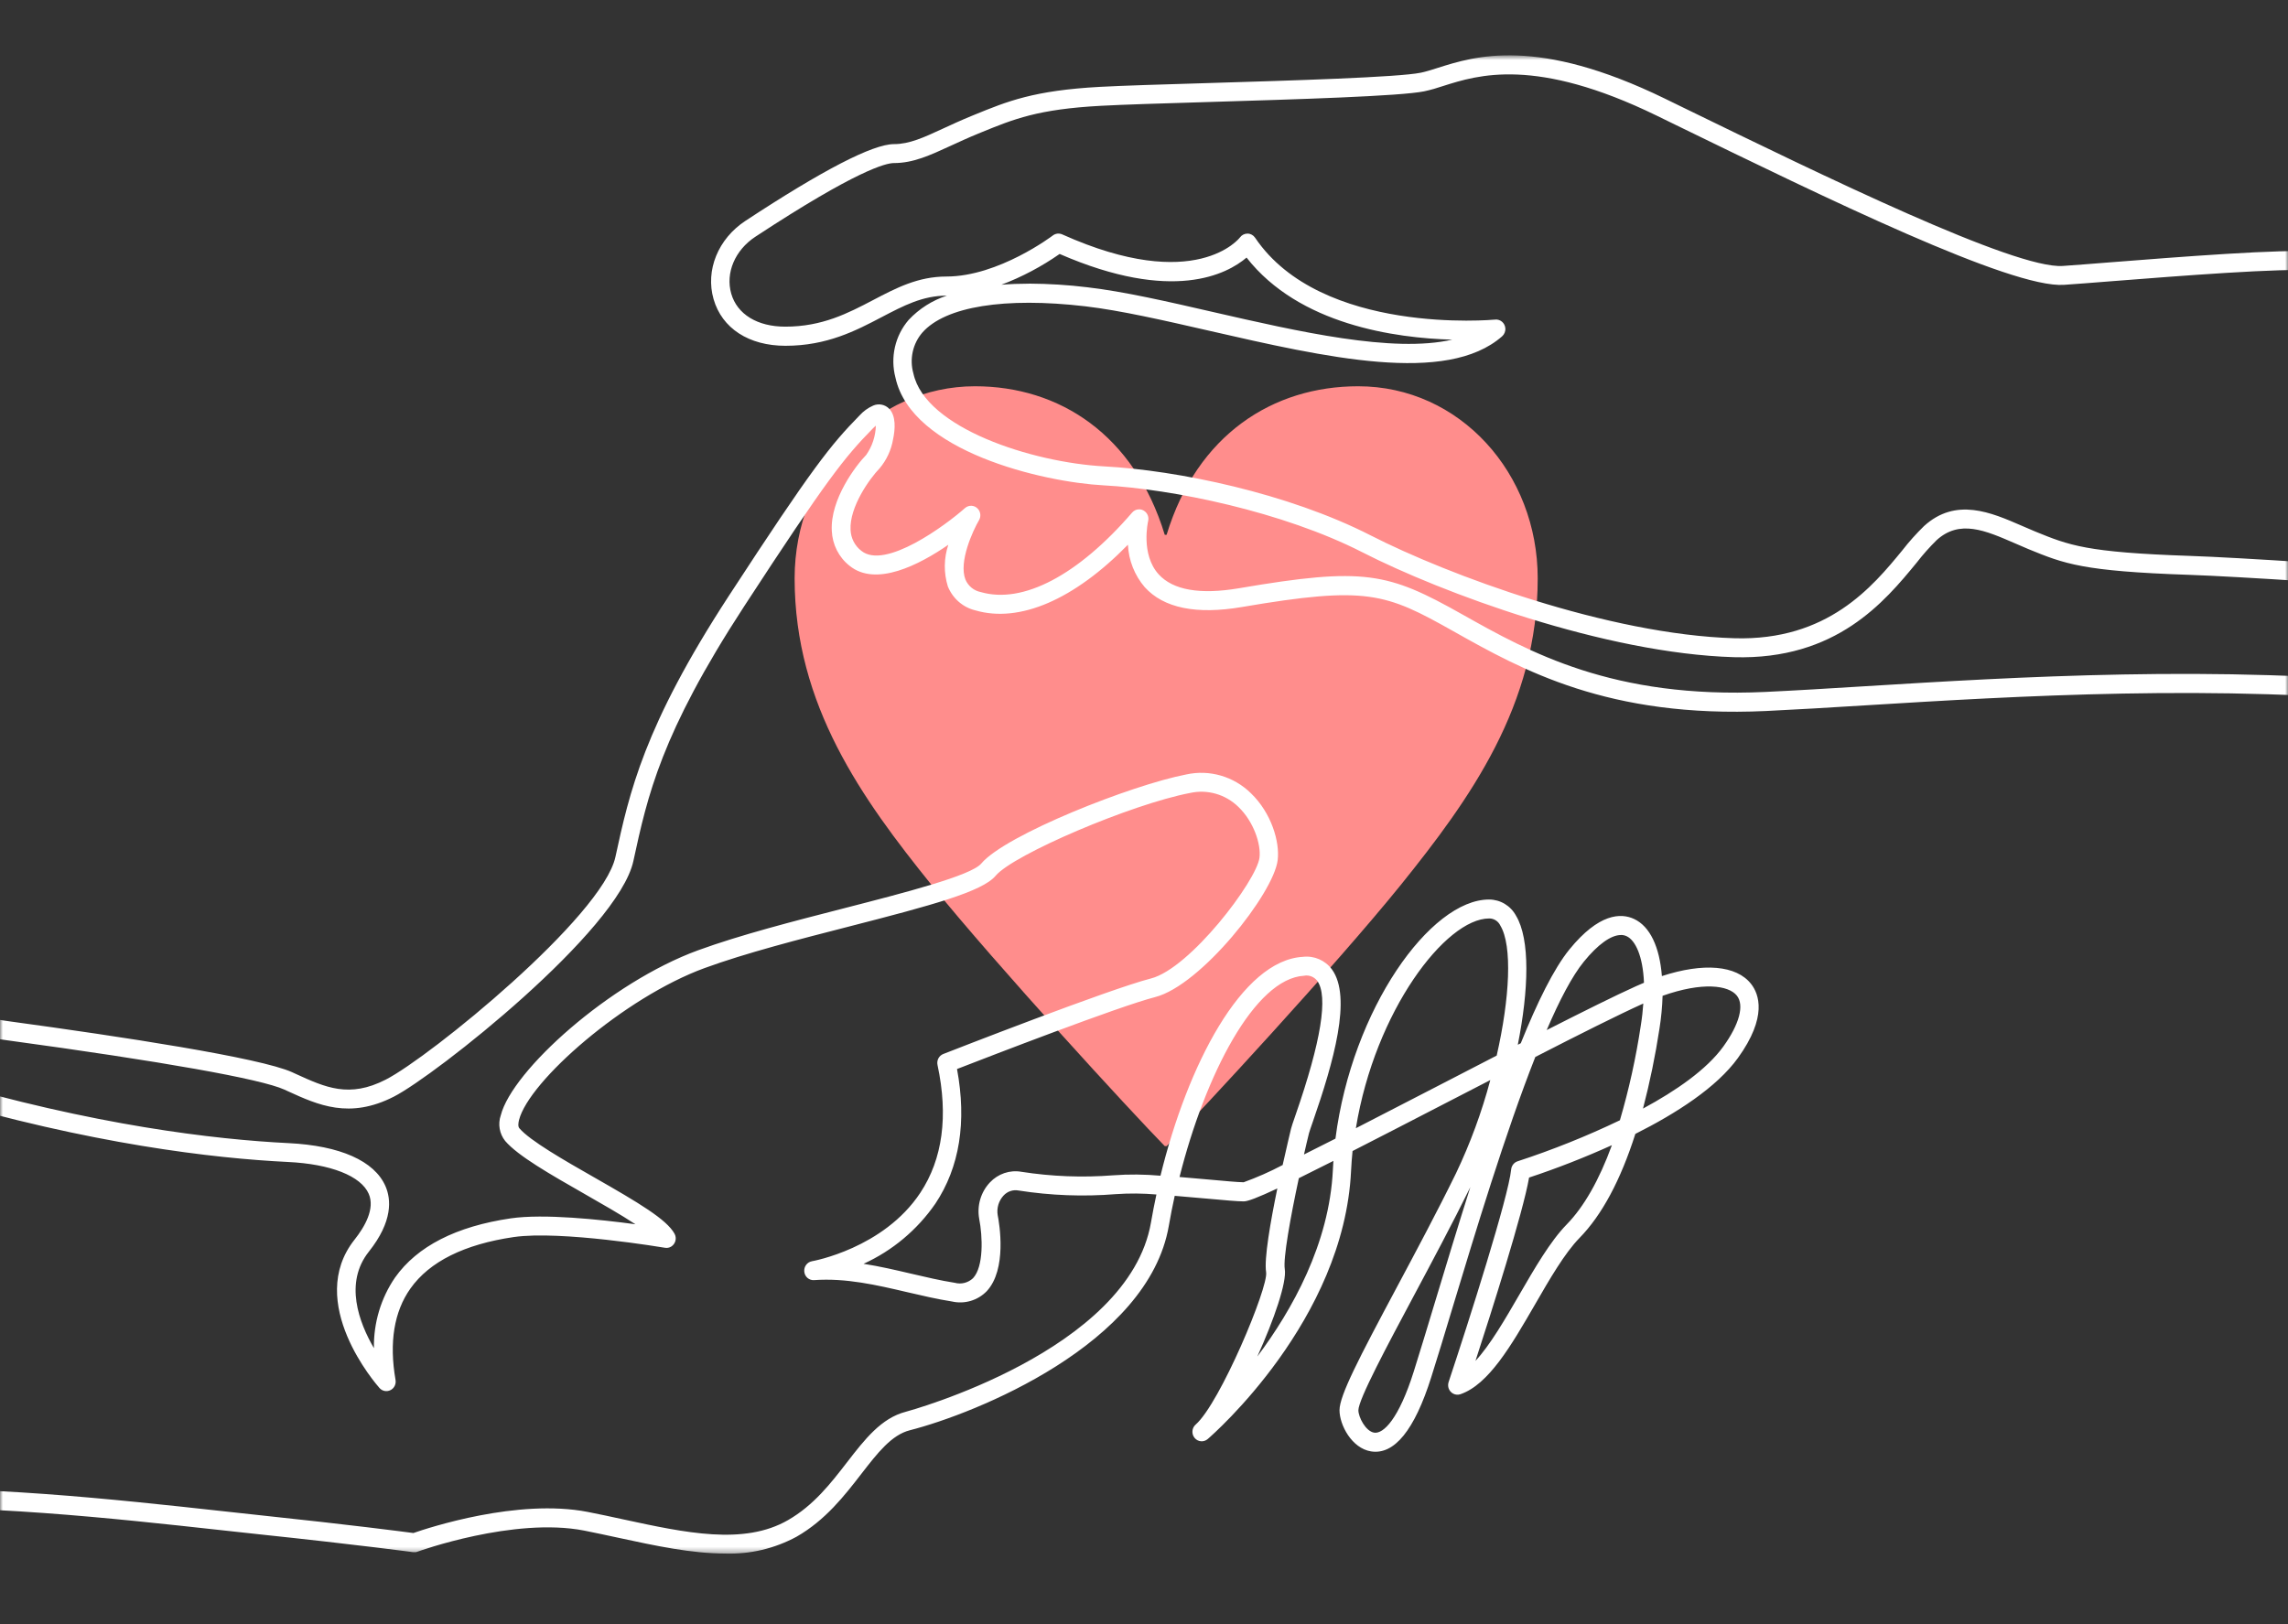 <svg width="400" height="284" viewBox="0 0 400 284" fill="none" xmlns="http://www.w3.org/2000/svg">
<rect x="0" y="0" width="400" height="284" fill="#333333" stroke="none"/>
<mask id="mask0_298_407" style="mask-type:luminance" maskUnits="userSpaceOnUse" x="0" y="0" width="400" height="284">
<path d="M400 0.05H0V283.639H400V0.05Z" fill="white"/>
</mask>
<g mask="url(#mask0_298_407)">
<mask id="mask1_298_407" style="mask-type:luminance" maskUnits="userSpaceOnUse" x="-484" y="9" width="1099" height="263">
<path d="M614.56 9.654H-483.79V271.682H614.56V9.654Z" fill="white"/>
</mask>
<g mask="url(#mask1_298_407)">
<path d="M203.95 93.529C209.29 75.987 222.56 67.549 237.44 67.549C255.24 67.549 268.83 82.779 268.83 101.139C268.83 123.315 257.01 139.702 244.89 154.758C233.24 169.16 209.94 194.312 203.96 200.429H203.63C197.64 194.302 174.51 169.15 162.86 154.758C150.72 139.702 138.92 123.315 138.92 101.139C138.92 82.442 153 67.549 170.46 67.549C185.18 67.549 198.29 75.987 203.63 93.529H203.95Z" fill="#FF8D8C"/>
<path d="M126.84 271.682C120.89 271.682 114.51 270.301 108.25 268.951C106.2 268.511 104.15 268.061 102.12 267.662C89.84 265.268 73.14 271.293 72.98 271.354C72.74 271.446 72.48 271.467 72.22 271.436C72.13 271.426 62.85 270.168 45.34 268.316C43.15 268.081 40.79 267.825 38.29 267.549C20.25 265.565 -4.45 262.854 -24.18 263.939C-27.32 264.112 -32.88 264.655 -39.93 265.35C-62.76 267.59 -100.97 271.324 -142.64 271.497C-193.48 271.702 -233.73 266.383 -262.33 255.704C-338.28 227.34 -480.64 234.429 -482.08 234.511C-482.98 234.562 -483.74 233.856 -483.79 232.935C-483.84 232.015 -483.15 231.238 -482.25 231.186C-480.81 231.115 -337.8 223.985 -261.24 252.574C-195.27 277.205 -82.66 266.179 -40.26 262.036C-32.9 261.32 -27.58 260.798 -24.38 260.614C-4.39 259.51 20.47 262.241 38.62 264.235C41.12 264.511 43.48 264.767 45.67 265.002C61.25 266.649 70.34 267.836 72.27 268.091C74.94 267.161 90.52 262.026 102.74 264.399C104.8 264.798 106.87 265.248 108.94 265.698C119.8 268.05 130.06 270.27 137.75 265.841C142.27 263.243 145.24 259.397 148.11 255.684C151.17 251.726 154.06 247.992 158.35 246.887C158.74 246.785 197.33 236.321 201.22 213.777C201.5 212.151 201.82 210.514 202.17 208.888C199.81 208.683 197.43 208.663 195.07 208.827C189.4 209.287 183.7 209.072 178.07 208.192C177.1 208.008 176.11 208.346 175.44 209.082C174.6 209.993 174.22 211.251 174.42 212.488C174.73 214.043 176.06 221.991 172.5 225.806C170.92 227.422 168.64 228.097 166.46 227.606C163.81 227.187 161.15 226.563 158.56 225.96C153.31 224.732 147.88 223.464 142.34 223.863C141.47 223.934 140.7 223.29 140.61 222.4C140.51 221.52 141.1 220.712 141.96 220.559C142.08 220.538 154.45 218.339 160.9 208.581C164.8 202.679 165.81 195.161 163.9 186.231C163.73 185.423 164.15 184.615 164.91 184.319C166.09 183.858 193.85 172.996 201.21 171.113C208.06 169.364 219.7 154.001 220.19 149.981C220.48 147.639 219.18 143.68 216.51 141.113C214.25 138.903 211.07 137.993 208.02 138.678C197.81 140.632 177.18 149.429 174.06 153.152C171.73 155.934 162.84 158.328 148.54 162C139.61 164.291 130.37 166.664 123.18 169.293C109.13 174.428 92.46 189.075 90.74 195.857C90.62 196.337 90.52 196.992 90.8 197.309C92.68 199.498 98.61 202.894 103.85 205.881C111.68 210.351 116.53 213.235 117.92 215.741C118.37 216.539 118.09 217.552 117.32 218.012C117 218.206 116.62 218.268 116.25 218.206C116.07 218.176 98.04 215.138 89.81 216.334C81.16 217.603 75.08 220.63 71.75 225.336C68.89 229.376 68.01 234.756 69.15 241.323C69.31 242.223 68.72 243.093 67.83 243.246C67.28 243.348 66.72 243.154 66.34 242.724C65.8 242.121 53.26 227.76 62 216.764C63.75 214.555 65.6 211.373 64.46 208.765C63.1 205.645 57.81 203.559 50.33 203.201C37.31 202.567 15.94 200.081 -11.87 191.867C-24.12 188.246 -37.75 183.787 -49.78 179.849C-64.34 175.082 -76.91 170.97 -80.14 170.643C-83.7 170.275 -88.98 168.659 -88.93 165.682C-88.88 162.757 -84.43 162.45 -82.53 162.317C-77.1 161.928 -57.35 166.286 -36.44 170.888C-21.58 174.151 -6.22 177.537 1.66 178.611C21.11 181.26 45.48 184.963 51.08 187.51L51.68 187.786C56.92 190.18 61.05 192.072 67.44 188.799C75.19 184.83 105.33 160.281 107.59 149.858C110.03 138.627 112.55 127.018 127.41 104.218C142.1 81.674 145.19 77.849 150.26 72.663C150.93 71.916 151.75 71.323 152.66 70.924C153.61 70.515 154.71 70.73 155.44 71.466C156.68 72.734 156.5 75.077 156.13 76.826C155.81 78.708 154.99 80.457 153.78 81.899C152.03 83.689 148.49 88.671 148.7 92.65C148.75 94.102 149.44 95.452 150.58 96.322C154.71 99.697 165.31 91.862 168.7 88.855C169.38 88.251 170.41 88.323 170.99 89.018C171.45 89.56 171.52 90.338 171.16 90.962C170.09 92.793 167.57 98.234 168.78 101.344C169.26 102.479 170.26 103.298 171.44 103.533C178.8 105.681 188.46 100.618 197.93 89.632C198.52 88.947 199.55 88.875 200.22 89.489C200.68 89.898 200.87 90.532 200.72 91.136C200.71 91.187 199.38 96.925 202.56 100.433C205.08 103.205 209.81 104.024 216.62 102.868C238.57 99.124 242.64 100.127 255.62 107.43C267.35 114.027 281.94 122.241 308.63 121.003C313.82 120.758 319.73 120.4 325.98 120.011C352.16 118.405 388.01 116.206 422.72 119.755C460.74 123.642 509.02 124.082 518.75 124.123C518.11 120.727 514.53 112.667 495.18 109.905C468.42 106.09 399.93 101.119 382.72 100.526C364.08 99.891 360.91 98.603 354.62 96.025C353.82 95.698 353.03 95.35 352.24 95.002C347.06 92.752 342.59 90.798 338.56 94.47C337.32 95.698 336.15 97.007 335.08 98.398C329.5 105.19 321.05 115.439 303.16 114.927C280.5 114.263 251.91 103.604 238.21 96.598C224.27 89.468 204.97 85.52 192.94 84.876C182.28 84.303 159.35 78.943 156.55 66.045C155.61 62.485 156.48 58.69 158.87 55.929C160.71 53.975 163 52.523 165.53 51.704H165.48C161.31 51.704 157.99 53.443 154.14 55.458C149.66 57.811 144.58 60.47 137.32 60.47C130.92 60.47 126.22 57.422 124.75 52.308C123.3 47.265 125.54 41.762 130.32 38.622C143.85 29.723 152.59 25.202 156.3 25.202C159 25.202 161.49 24.046 164.94 22.45C166.36 21.796 167.97 21.049 169.77 20.312L170.29 20.098C176.14 17.704 180.76 15.812 192.32 15.188C196.25 14.973 203.07 14.768 210.97 14.533C225.9 14.083 244.47 13.521 248.4 12.713C249.27 12.539 250.24 12.222 251.38 11.864C257.87 9.808 268.74 6.371 291.04 17.234L294.35 18.85C318.79 30.756 352.22 47.081 360.63 46.508C362.65 46.375 365.55 46.14 368.93 45.874C380.94 44.933 399.08 43.501 404.94 44.002C412.17 44.616 451.65 44.022 474.24 39.021C496.67 34.06 611.5 14.165 612.65 13.96C613.53 13.807 614.38 14.411 614.53 15.311C614.68 16.211 614.09 17.08 613.21 17.234C613.21 17.234 613.2 17.234 613.19 17.234C612.03 17.438 497.28 37.323 474.92 42.263C452.02 47.326 412 47.93 404.66 47.306C399.06 46.835 381.07 48.247 369.17 49.178C365.77 49.444 362.86 49.679 360.83 49.812C351.6 50.446 319.08 34.581 292.94 21.837L289.63 20.22C268.47 9.91 258.36 13.111 252.32 15.034C251.23 15.403 250.13 15.72 249.01 15.965C244.81 16.825 226.87 17.367 211.04 17.847C203.16 18.083 196.36 18.287 192.47 18.502C181.44 19.095 177.26 20.814 171.48 23.176L170.96 23.391C169.23 24.097 167.72 24.803 166.26 25.468C162.57 27.166 159.67 28.516 156.27 28.516C154.88 28.516 149.74 29.774 132.05 41.404C128.49 43.746 126.8 47.735 127.84 51.356C128.88 54.967 132.41 57.125 137.29 57.125C143.76 57.125 148.27 54.763 152.63 52.481C156.67 50.364 160.49 48.359 165.45 48.359C174.57 48.359 183.97 41.251 184.06 41.179C184.53 40.821 185.15 40.749 185.69 40.984C209.07 51.489 216.71 41.619 216.78 41.516C217.09 41.097 217.57 40.852 218.08 40.852H218.11C218.63 40.852 219.12 41.128 219.42 41.568C230.97 58.701 261.09 55.918 261.39 55.888C262.28 55.796 263.08 56.461 263.17 57.381C263.22 57.923 263.01 58.455 262.61 58.813C252.88 67.344 231.78 62.506 211.36 57.831C203.41 56.01 195.9 54.292 189.75 53.566C175.65 51.919 165.27 53.596 161.25 58.158C159.56 60.112 158.97 62.823 159.69 65.329C161.76 74.852 180.41 80.876 193.08 81.562C205.85 82.247 225.19 86.246 239.63 93.631C253.07 100.505 281.1 110.969 303.22 111.613C319.53 112.094 327.38 102.571 332.56 96.26C333.73 94.746 335.01 93.325 336.37 91.995C341.94 86.932 348.08 89.601 353.48 91.954C354.25 92.291 355.03 92.629 355.8 92.946C361.74 95.37 364.72 96.598 382.8 97.212C400.06 97.794 468.75 102.786 495.6 106.622C523.14 110.55 522.15 125.32 522.09 125.954C522.01 126.813 521.31 127.468 520.47 127.468C519.92 127.468 464.81 127.417 422.37 123.08C387.92 119.551 352.22 121.75 326.15 123.346C319.88 123.734 313.96 124.092 308.75 124.338C281.16 125.616 266.11 117.157 254.03 110.355C242.21 103.707 238.96 102.428 217.13 106.151C209.16 107.512 203.44 106.346 200.13 102.684C198.36 100.618 197.32 98.009 197.19 95.258C187.82 104.842 178.25 109.005 170.5 106.734C168.34 106.213 166.56 104.658 165.71 102.561C164.97 100.178 165 97.621 165.79 95.268C160.74 98.756 153.13 102.704 148.51 98.93C146.65 97.467 145.52 95.227 145.42 92.834C145.12 87.29 149.67 81.357 151.44 79.547C152.48 78.053 153.07 76.284 153.12 74.442C152.91 74.616 152.71 74.811 152.52 75.005C147.62 80.017 144.61 83.761 130.08 106.059C115.55 128.358 113.21 139.139 110.73 150.574C108.07 162.828 76.12 188.062 68.86 191.775C61.1 195.744 55.62 193.248 50.32 190.824L49.72 190.548C45.63 188.686 28.39 185.618 1.19 181.915C-6.81 180.82 -21.55 177.578 -37.16 174.151C-56 170.009 -77.37 165.304 -82.35 165.651C-83.2 165.703 -84.05 165.805 -84.88 165.989C-83.29 166.736 -81.59 167.196 -79.85 167.349C-76.27 167.718 -64.16 171.686 -48.82 176.698C-36.81 180.626 -23.2 185.086 -11 188.697C16.51 196.828 37.6 199.273 50.45 199.907C59.45 200.347 65.46 203.017 67.39 207.435C68.39 209.727 68.7 213.583 64.48 218.892C60.16 224.323 62.74 231.238 65.37 235.759C65.3 231.34 66.59 227.013 69.07 223.402C72.94 217.94 79.75 214.463 89.3 213.061C95.07 212.222 104.89 213.256 111.09 214.094C108.53 212.407 105.17 210.494 102.22 208.806C96.22 205.379 90.55 202.147 88.31 199.518C87.31 198.26 87.02 196.562 87.55 195.038C89.54 187.213 106.63 171.809 122.04 166.183C129.38 163.503 138.69 161.11 147.7 158.798C158.04 156.139 169.77 153.132 171.55 151.014C175.78 145.971 197.89 137.257 207.38 135.436C211.45 134.536 215.69 135.773 218.69 138.719C222.28 142.177 223.76 147.219 223.37 150.421C222.66 156.251 209.95 172.32 201.95 174.366C195.66 175.972 172.98 184.748 167.31 186.947C169.03 196.204 167.76 204.121 163.53 210.484C160.35 215.086 156.01 218.718 150.97 221.009C153.79 221.449 156.54 222.093 159.25 222.727C161.89 223.341 164.39 223.934 166.92 224.333C168.05 224.64 169.25 224.333 170.11 223.525C172 221.5 171.79 216.222 171.19 213.153C170.77 210.842 171.47 208.469 173.06 206.781C174.48 205.267 176.54 204.561 178.56 204.919C183.87 205.748 189.26 205.952 194.62 205.533C197.37 205.328 200.14 205.359 202.88 205.605C207.61 186.272 217.09 167.932 227.78 167.329C229.73 167.094 231.66 167.922 232.85 169.518C236.39 174.356 233.15 185.7 229.52 196.153C229.2 197.074 228.9 197.923 228.84 198.189C228.56 199.334 228.26 200.582 227.97 201.892C229.68 201.032 231.54 200.101 233.47 199.12C236.38 176.412 250.08 157.305 260.32 157.305C262.28 157.305 264.09 158.379 265.04 160.138C267.53 164.271 267.26 173.108 265.35 182.703L265.87 182.437C268.76 175.266 271.65 169.385 274.37 166.04C279.54 159.688 283.38 159.637 285.67 160.701C288.46 162 290.14 165.59 290.54 170.694C297.78 168.331 303.56 168.781 306.14 172.075C307.51 173.824 309.02 177.813 303.85 184.994C300.11 190.19 292.97 194.742 285.9 198.291C283.32 206.382 280.06 212.478 276.14 216.488C273.55 219.137 270.92 223.679 268.38 228.087C264.2 235.309 260.25 242.131 255.31 243.819C254.46 244.105 253.54 243.635 253.25 242.765C253.14 242.417 253.14 242.049 253.25 241.701C256.83 230.931 263.72 209.307 264.19 204.5C264.26 203.835 264.71 203.272 265.33 203.078C271.43 201.083 277.4 198.69 283.2 195.908C284.79 190.487 286.01 184.953 286.85 179.358C287.07 177.987 287.21 176.698 287.29 175.502H287.27C283.1 177.384 276.21 180.831 268.41 184.84C263.18 198.086 257.89 215.618 253.9 228.813C252.56 233.263 251.29 237.467 250.21 240.863C247.29 250.109 243.75 254.467 239.68 253.812C236.32 253.27 234.18 249.189 234.18 246.611C234.18 244.034 237.59 237.497 244.12 225.264C247.46 219.004 251.25 211.916 254.55 205.175C257.04 199.948 259.05 194.486 260.54 188.881C258.06 190.159 255.55 191.458 253.05 192.747C246.42 196.174 240.95 198.997 236.46 201.288C236.34 202.434 236.26 203.589 236.2 204.756C234.96 230.849 212.11 250.815 211.14 251.654C210.46 252.247 209.43 252.165 208.85 251.46C208.27 250.764 208.35 249.71 209.04 249.117C213.28 245.394 221.78 225.1 221.35 222.482C220.97 220.17 222.11 213.654 223.31 207.834C219.88 209.44 218.15 210.095 217.44 210.095C216.34 210.095 214 209.88 211.04 209.614C209.29 209.45 207.33 209.277 205.37 209.123C204.98 210.872 204.64 212.621 204.34 214.36C200.76 235.114 170.44 247.215 159.06 250.12C155.85 250.938 153.41 254.099 150.58 257.75C147.65 261.535 144.34 265.821 139.26 268.736C135.42 270.812 131.11 271.825 126.77 271.682M257.08 207.548C253.86 214.074 250.24 220.855 247.03 226.87C242.56 235.247 237.48 244.739 237.48 246.621C237.48 247.798 238.73 250.294 240.24 250.539C241.86 250.784 244.55 248.135 247.16 239.85C248.23 236.464 249.49 232.271 250.83 227.842C252.74 221.52 254.85 214.534 257.07 207.548M267.32 205.942C266.24 212.161 260.72 229.488 257.95 237.988C260.54 235.186 263.11 230.736 265.63 226.389C268.28 221.817 271.02 217.071 273.89 214.135C276.92 211.036 279.58 206.351 281.8 200.265C277.07 202.403 272.23 204.305 267.31 205.932M227.07 206.034C225.59 212.918 224.31 220.078 224.61 221.919C224.99 224.231 222.73 230.787 219.81 237.221C225.88 229.12 232.4 217.531 233.02 204.582C233.04 204.06 233.08 203.538 233.11 203.017C230.8 204.183 228.8 205.185 227.08 206.034M206.21 205.83C207.97 205.973 209.74 206.136 211.39 206.28C214.08 206.525 216.41 206.74 217.42 206.75C219.76 205.901 222.04 204.899 224.24 203.733C225.01 200.275 225.64 197.667 225.71 197.37C225.81 196.972 226.03 196.327 226.48 195.028C230.97 182.109 232.25 174.192 230.27 171.502C229.72 170.807 228.84 170.469 227.99 170.633C219.35 171.124 210.7 187.991 206.21 205.83ZM260.34 160.619C252.76 160.619 240.39 176.77 237.04 197.299C241.83 194.844 246.92 192.215 251.64 189.771C254.99 188.042 258.37 186.293 261.66 184.595C263.94 174.571 264.43 165.396 262.3 161.867C261.94 161.1 261.18 160.609 260.35 160.619M290.66 174.151C290.6 176.064 290.42 177.977 290.12 179.869C289.4 184.585 288.44 189.249 287.24 193.862C292.98 190.763 298.37 187.05 301.29 182.999C304.08 179.123 304.97 175.808 303.66 174.131C302.21 172.28 297.63 171.676 290.67 174.141M283.37 163.514C281.65 163.514 279.36 165.14 276.9 168.168C274.85 170.684 272.64 174.908 270.4 180.135C276.84 176.862 282.41 174.09 286.02 172.464C286.49 172.249 286.95 172.055 287.41 171.86C287.22 167.196 285.91 164.434 284.37 163.718C284.06 163.575 283.72 163.503 283.38 163.503M179.89 49.597C183.31 49.617 186.73 49.822 190.13 50.242C196.46 50.978 204.05 52.717 212.09 54.568C227 57.985 243.5 61.769 253.89 59.396C243.97 59.13 227.12 56.808 217.93 45.045C214.54 47.93 205.03 53.024 185.25 44.411C182.08 46.62 178.67 48.431 175.07 49.791C176.6 49.669 178.2 49.607 179.89 49.607" fill="white"/>
</g>
</g>
</svg>
